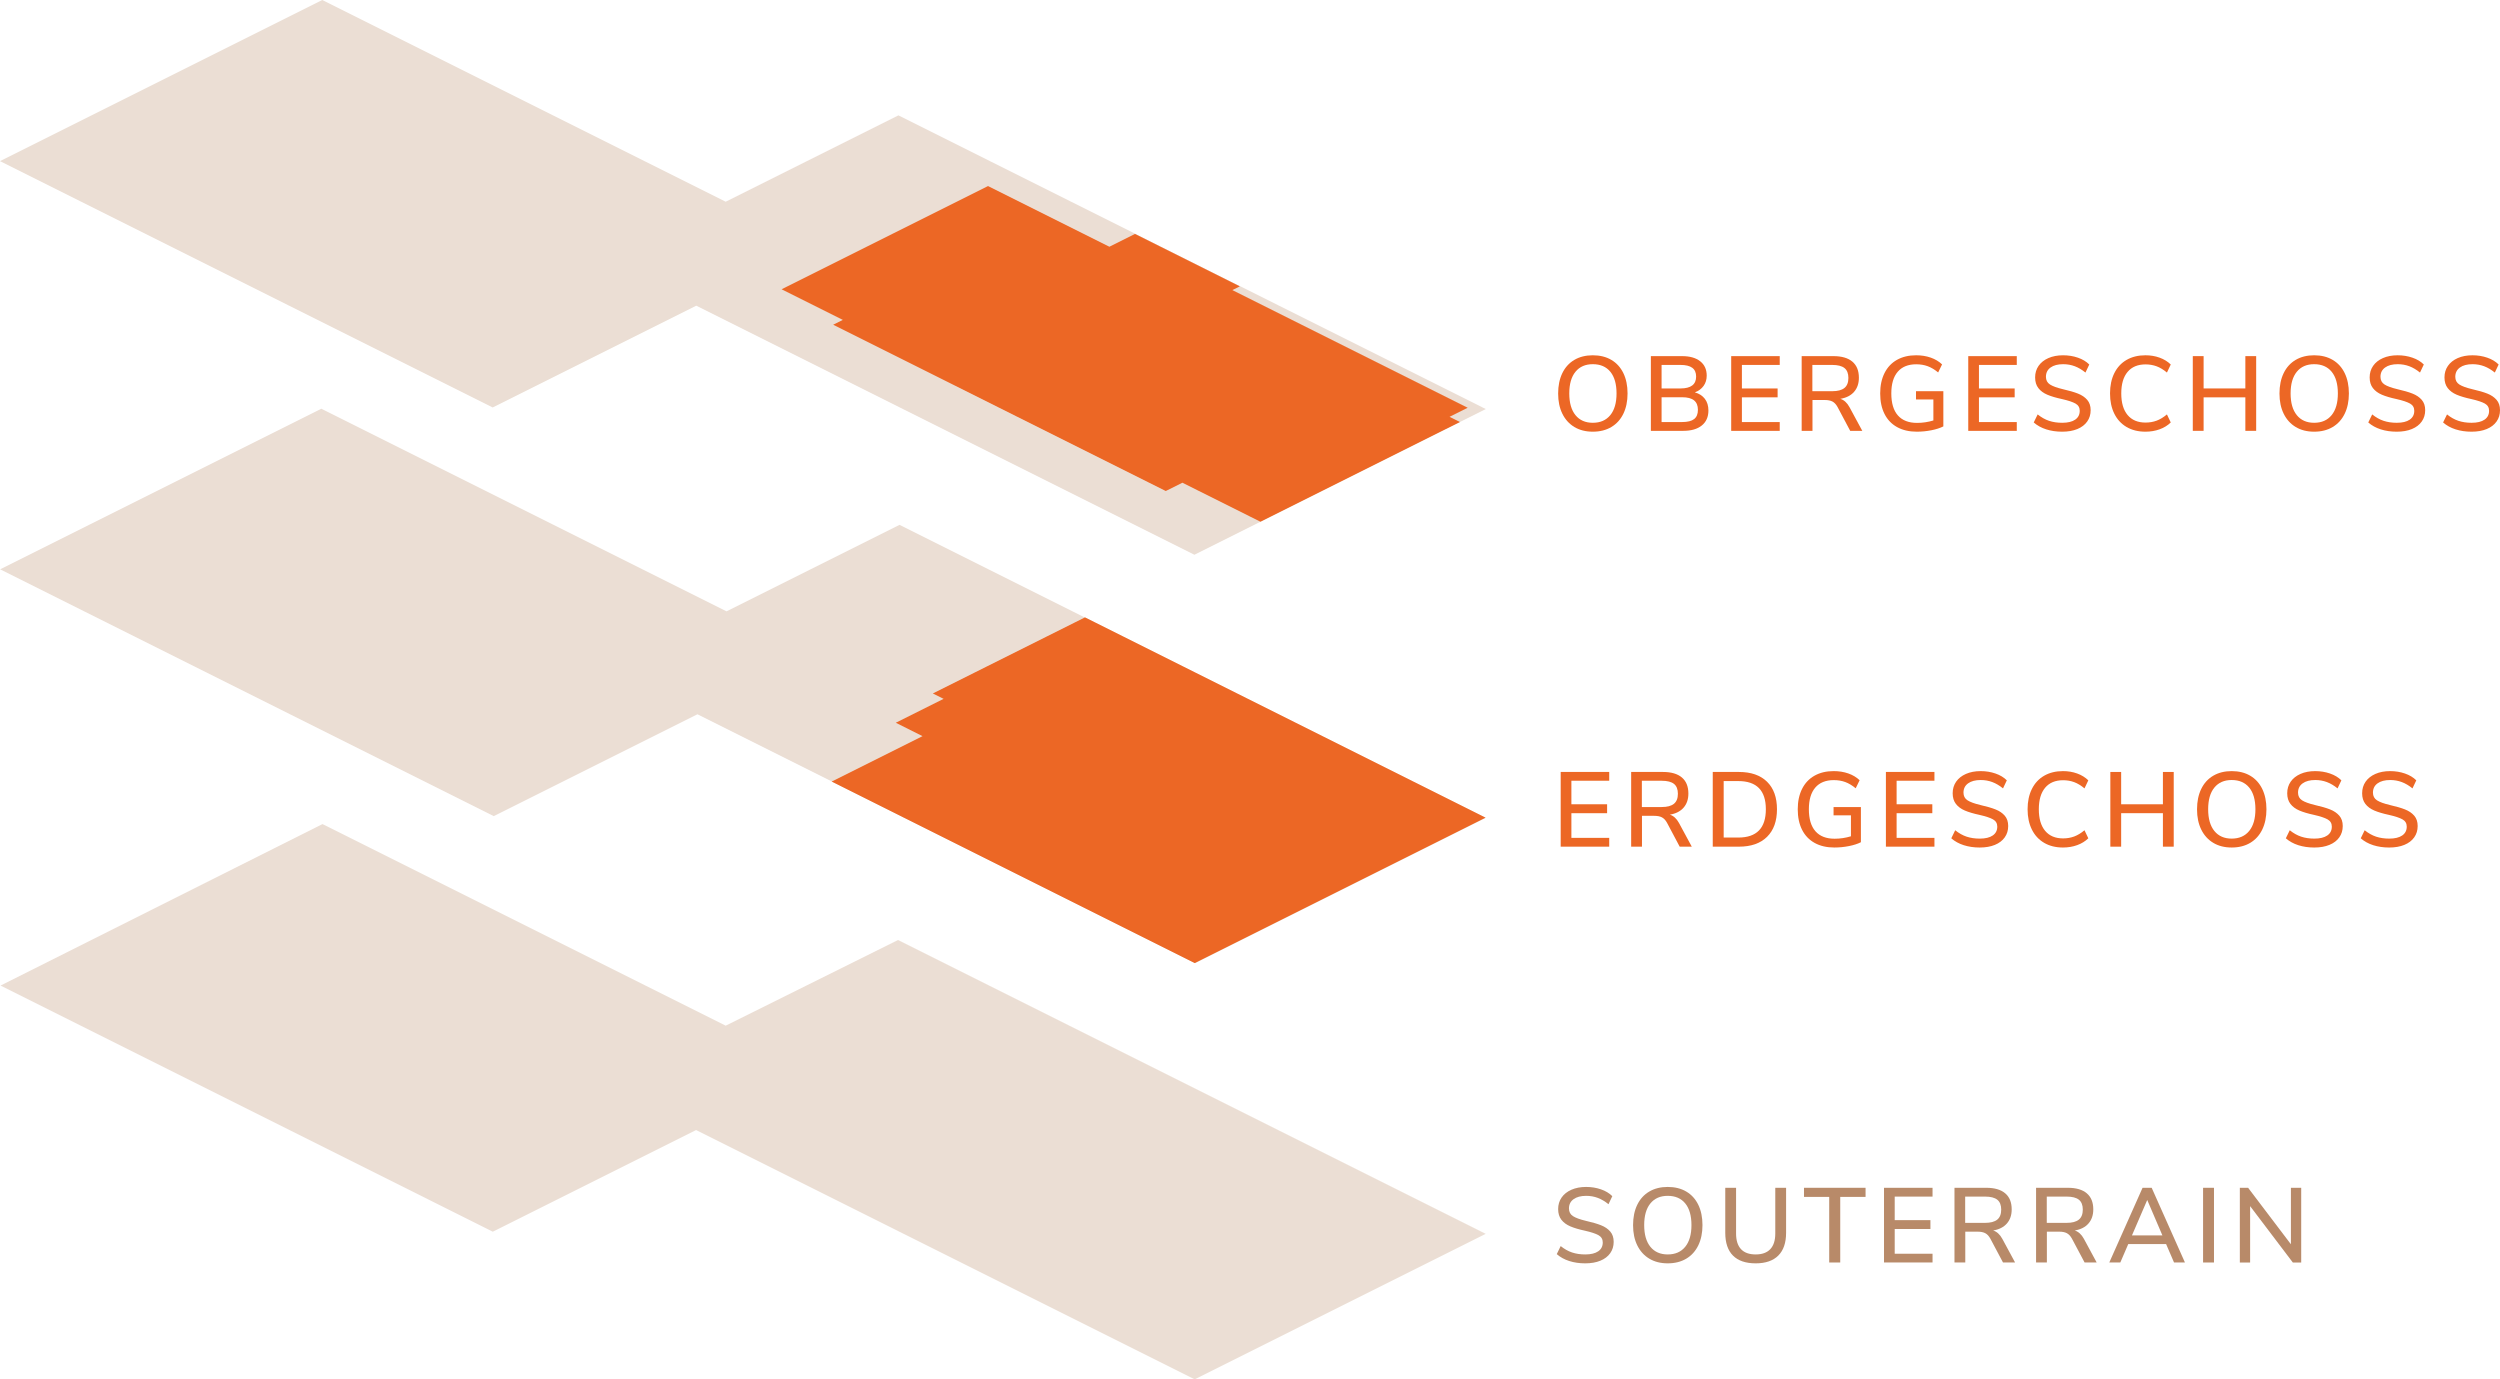 <?xml version="1.0" encoding="utf-8"?>
<!-- Generator: Adobe Illustrator 26.0.0, SVG Export Plug-In . SVG Version: 6.00 Build 0)  -->
<svg version="1.0" id="Ebene_1" xmlns="http://www.w3.org/2000/svg" xmlns:xlink="http://www.w3.org/1999/xlink" x="0px" y="0px"
	 viewBox="0 0 424.649 234.295" style="enable-background:new 0 0 424.649 234.295;" xml:space="preserve">
<style type="text/css">
	.st0{fill:#EBDED4;}
	.st1{fill:#EC6725;}
	.st2{fill:#B88A69;}
</style>
<polygon class="st0" points="252.357,138.932 203.019,163.601 118.469,121.326 83.867,138.627 0.021,96.704 54.577,69.426 
	123.407,103.842 152.792,89.15 "/>
<polygon class="st1" points="186.127,105.782 190.672,108.054 201.085,113.261 202.915,114.176 252.338,138.887 202.932,163.59 
	141.266,132.757 156.701,125.04 152.157,122.767 160.281,118.705 158.451,117.79 184.297,104.867 "/>
<polygon class="st0" points="0.092,167.408 54.779,139.977 123.265,174.22 152.539,159.67 252.356,209.579 202.924,234.295 
	118.234,191.95 83.705,209.215 "/>
<g>
	<path class="st1" d="M267.429,72.534c-0.882-0.528-1.562-1.278-2.043-2.25c-0.479-0.972-0.72-2.118-0.72-3.438
		c0-1.332,0.237-2.487,0.711-3.465s1.155-1.728,2.043-2.25c0.888-0.522,1.932-0.783,3.132-0.783c1.212,0,2.262,0.261,3.15,0.783
		c0.888,0.522,1.568,1.272,2.043,2.25c0.474,0.978,0.711,2.127,0.711,3.447c0,1.32-0.237,2.469-0.711,3.447
		c-0.475,0.979-1.155,1.731-2.043,2.259c-0.889,0.528-1.938,0.792-3.15,0.792C269.352,73.326,268.312,73.062,267.429,72.534z
		 M273.523,70.518c0.707-0.864,1.062-2.094,1.062-3.69c0-1.596-0.351-2.823-1.053-3.681c-0.702-0.857-1.695-1.287-2.979-1.287
		c-1.26,0-2.24,0.429-2.942,1.287c-0.702,0.858-1.054,2.085-1.054,3.681c0,1.596,0.352,2.826,1.054,3.69
		c0.702,0.864,1.683,1.296,2.942,1.296C271.825,71.814,272.814,71.382,273.523,70.518z"/>
	<path class="st1" d="M289.588,67.746c0.401,0.528,0.603,1.188,0.603,1.98c0,1.092-0.375,1.941-1.125,2.547
		c-0.75,0.606-1.797,0.909-3.141,0.909h-5.509v-12.69h5.311c1.308,0,2.331,0.291,3.069,0.873c0.737,0.582,1.106,1.395,1.106,2.439
		c0,0.672-0.177,1.254-0.531,1.746c-0.354,0.492-0.849,0.858-1.484,1.098C288.619,66.852,289.186,67.218,289.588,67.746z
		 M282.235,65.982h3.204c1.775,0,2.664-0.672,2.664-2.016c0-0.672-0.219-1.17-0.657-1.494c-0.438-0.324-1.106-0.486-2.007-0.486
		h-3.204V65.982z M287.761,71.184c0.432-0.336,0.647-0.858,0.647-1.566c0-0.72-0.219-1.257-0.657-1.611
		c-0.438-0.354-1.112-0.531-2.024-0.531h-3.492v4.212h3.492C286.651,71.688,287.329,71.52,287.761,71.184z"/>
	<path class="st1" d="M294.06,73.182v-12.69h8.244v1.494h-6.426v3.996h6.066v1.512h-6.066v4.194h6.426v1.494H294.06z"/>
	<path class="st1" d="M316.327,73.182h-2.053l-2.16-4.068c-0.24-0.432-0.524-0.735-0.854-0.909c-0.33-0.174-0.765-0.261-1.305-0.261
		h-2.089v5.238h-1.836v-12.69h5.4c1.404,0,2.475,0.312,3.213,0.936s1.107,1.536,1.107,2.736c0,0.972-0.273,1.77-0.819,2.394
		s-1.323,1.02-2.331,1.188c0.624,0.192,1.14,0.66,1.548,1.404L316.327,73.182z M311.214,66.45c0.936,0,1.629-0.183,2.079-0.549
		c0.45-0.366,0.675-0.933,0.675-1.701s-0.223-1.329-0.666-1.683c-0.444-0.354-1.141-0.531-2.088-0.531h-3.366v4.464H311.214z"/>
	<path class="st1" d="M330.096,66.45v5.976c-0.54,0.276-1.219,0.495-2.034,0.657c-0.816,0.162-1.645,0.243-2.484,0.243
		c-1.284,0-2.394-0.258-3.33-0.774c-0.936-0.516-1.65-1.26-2.142-2.232c-0.492-0.972-0.738-2.136-0.738-3.492
		c0-1.332,0.246-2.487,0.738-3.465c0.491-0.978,1.196-1.725,2.115-2.241c0.918-0.516,2-0.774,3.249-0.774
		c0.899,0,1.728,0.132,2.483,0.396c0.756,0.264,1.397,0.648,1.926,1.152l-0.666,1.368c-0.6-0.492-1.193-0.846-1.781-1.062
		c-0.589-0.216-1.236-0.324-1.944-0.324c-1.368,0-2.415,0.423-3.141,1.269c-0.727,0.846-1.09,2.073-1.09,3.681
		c0,1.644,0.372,2.889,1.116,3.735c0.744,0.846,1.83,1.269,3.258,1.269c0.937,0,1.86-0.138,2.772-0.414v-3.564h-2.952V66.45H330.096
		z"/>
	<path class="st1" d="M334.326,73.182v-12.69h8.244v1.494h-6.426v3.996h6.066v1.512h-6.066v4.194h6.426v1.494H334.326z"/>
	<path class="st1" d="M347.565,72.93c-0.822-0.264-1.527-0.654-2.115-1.17l0.666-1.368c0.624,0.504,1.27,0.867,1.936,1.089
		c0.666,0.222,1.413,0.333,2.241,0.333c0.947,0,1.68-0.177,2.195-0.531c0.517-0.354,0.774-0.855,0.774-1.503
		c0-0.552-0.24-0.963-0.72-1.233c-0.48-0.27-1.248-0.525-2.305-0.765c-1.008-0.216-1.836-0.462-2.483-0.738
		c-0.648-0.276-1.155-0.65-1.521-1.125c-0.366-0.474-0.549-1.077-0.549-1.809c0-0.744,0.195-1.398,0.585-1.962
		c0.39-0.564,0.945-1.005,1.665-1.323s1.554-0.477,2.502-0.477c0.888,0,1.725,0.135,2.511,0.405s1.432,0.657,1.936,1.161
		l-0.648,1.368c-0.588-0.48-1.19-0.837-1.809-1.071c-0.618-0.234-1.275-0.351-1.971-0.351c-0.912,0-1.63,0.189-2.151,0.567
		c-0.522,0.378-0.783,0.903-0.783,1.575c0,0.576,0.228,1.011,0.685,1.305c0.455,0.294,1.188,0.561,2.195,0.801
		c1.056,0.24,1.911,0.489,2.565,0.747c0.653,0.258,1.176,0.612,1.565,1.062c0.391,0.45,0.585,1.035,0.585,1.755
		c0,0.732-0.194,1.374-0.585,1.926c-0.39,0.552-0.947,0.978-1.674,1.278c-0.726,0.3-1.587,0.45-2.583,0.45
		C349.29,73.326,348.387,73.194,347.565,72.93z"/>
	<path class="st1" d="M361.227,72.534c-0.906-0.528-1.603-1.281-2.088-2.259c-0.486-0.978-0.729-2.126-0.729-3.447
		c0-1.32,0.243-2.469,0.729-3.447c0.485-0.978,1.182-1.728,2.088-2.25c0.905-0.522,1.971-0.783,3.194-0.783
		c0.864,0,1.668,0.135,2.412,0.405s1.374,0.657,1.891,1.161l-0.648,1.368c-0.588-0.492-1.173-0.846-1.755-1.062
		c-0.582-0.216-1.209-0.324-1.881-0.324c-1.32,0-2.338,0.426-3.051,1.278c-0.715,0.852-1.071,2.07-1.071,3.654
		s0.356,2.805,1.071,3.663c0.713,0.858,1.73,1.287,3.051,1.287c0.672,0,1.299-0.108,1.881-0.324s1.167-0.57,1.755-1.062l0.648,1.368
		c-0.517,0.504-1.146,0.891-1.891,1.161c-0.744,0.27-1.548,0.405-2.412,0.405C363.198,73.326,362.132,73.062,361.227,72.534z"/>
	<path class="st1" d="M381.396,60.492h1.836v12.69h-1.836v-5.688h-7.093v5.688h-1.836v-12.69h1.836v5.49h7.093V60.492z"/>
	<path class="st1" d="M389.954,72.534c-0.882-0.528-1.562-1.278-2.043-2.25c-0.479-0.972-0.72-2.118-0.72-3.438
		c0-1.332,0.237-2.487,0.711-3.465s1.155-1.728,2.043-2.25c0.888-0.522,1.932-0.783,3.132-0.783c1.212,0,2.262,0.261,3.15,0.783
		c0.888,0.522,1.568,1.272,2.043,2.25c0.474,0.978,0.711,2.127,0.711,3.447c0,1.32-0.237,2.469-0.711,3.447
		c-0.475,0.979-1.155,1.731-2.043,2.259c-0.889,0.528-1.938,0.792-3.15,0.792C391.876,73.326,390.836,73.062,389.954,72.534z
		 M396.047,70.518c0.707-0.864,1.062-2.094,1.062-3.69c0-1.596-0.351-2.823-1.053-3.681c-0.702-0.857-1.695-1.287-2.979-1.287
		c-1.26,0-2.24,0.429-2.942,1.287c-0.702,0.858-1.054,2.085-1.054,3.681c0,1.596,0.352,2.826,1.054,3.69
		c0.702,0.864,1.683,1.296,2.942,1.296C394.349,71.814,395.338,71.382,396.047,70.518z"/>
	<path class="st1" d="M404.39,72.93c-0.822-0.264-1.527-0.654-2.115-1.17l0.666-1.368c0.624,0.504,1.27,0.867,1.936,1.089
		c0.666,0.222,1.413,0.333,2.241,0.333c0.947,0,1.68-0.177,2.195-0.531c0.517-0.354,0.774-0.855,0.774-1.503
		c0-0.552-0.24-0.963-0.72-1.233c-0.48-0.27-1.248-0.525-2.305-0.765c-1.008-0.216-1.836-0.462-2.483-0.738
		c-0.648-0.276-1.155-0.65-1.521-1.125c-0.366-0.474-0.549-1.077-0.549-1.809c0-0.744,0.195-1.398,0.585-1.962
		c0.39-0.564,0.945-1.005,1.665-1.323s1.554-0.477,2.502-0.477c0.888,0,1.725,0.135,2.511,0.405s1.432,0.657,1.936,1.161
		l-0.648,1.368c-0.588-0.48-1.19-0.837-1.809-1.071c-0.618-0.234-1.275-0.351-1.971-0.351c-0.912,0-1.63,0.189-2.151,0.567
		c-0.522,0.378-0.783,0.903-0.783,1.575c0,0.576,0.228,1.011,0.685,1.305c0.455,0.294,1.188,0.561,2.195,0.801
		c1.056,0.24,1.911,0.489,2.565,0.747c0.653,0.258,1.176,0.612,1.565,1.062c0.391,0.45,0.585,1.035,0.585,1.755
		c0,0.732-0.194,1.374-0.585,1.926c-0.39,0.552-0.947,0.978-1.674,1.278c-0.726,0.3-1.587,0.45-2.583,0.45
		C406.116,73.326,405.212,73.194,404.39,72.93z"/>
	<path class="st1" d="M417.098,72.93c-0.822-0.264-1.527-0.654-2.115-1.17l0.666-1.368c0.624,0.504,1.27,0.867,1.936,1.089
		c0.666,0.222,1.413,0.333,2.241,0.333c0.947,0,1.68-0.177,2.195-0.531c0.517-0.354,0.774-0.855,0.774-1.503
		c0-0.552-0.24-0.963-0.72-1.233c-0.48-0.27-1.248-0.525-2.305-0.765c-1.008-0.216-1.836-0.462-2.483-0.738
		c-0.648-0.276-1.155-0.65-1.521-1.125c-0.366-0.474-0.549-1.077-0.549-1.809c0-0.744,0.195-1.398,0.585-1.962
		c0.39-0.564,0.945-1.005,1.665-1.323s1.554-0.477,2.502-0.477c0.888,0,1.725,0.135,2.511,0.405s1.432,0.657,1.936,1.161
		l-0.648,1.368c-0.588-0.48-1.19-0.837-1.809-1.071c-0.618-0.234-1.275-0.351-1.971-0.351c-0.912,0-1.63,0.189-2.151,0.567
		c-0.522,0.378-0.783,0.903-0.783,1.575c0,0.576,0.228,1.011,0.685,1.305c0.455,0.294,1.188,0.561,2.195,0.801
		c1.056,0.24,1.911,0.489,2.565,0.747c0.653,0.258,1.176,0.612,1.565,1.062c0.391,0.45,0.585,1.035,0.585,1.755
		c0,0.732-0.194,1.374-0.585,1.926c-0.39,0.552-0.947,0.978-1.674,1.278c-0.726,0.3-1.587,0.45-2.583,0.45
		C418.824,73.326,417.92,73.194,417.098,72.93z"/>
</g>
<g>
	<path class="st1" d="M265.098,143.815v-12.69h8.244v1.494h-6.426v3.996h6.066v1.512h-6.066v4.194h6.426v1.494H265.098z"/>
	<path class="st1" d="M287.365,143.815h-2.053l-2.16-4.068c-0.24-0.432-0.524-0.735-0.854-0.909
		c-0.33-0.174-0.765-0.261-1.305-0.261h-2.089v5.238h-1.836v-12.69h5.4c1.404,0,2.475,0.312,3.213,0.936s1.107,1.536,1.107,2.736
		c0,0.972-0.273,1.77-0.819,2.394s-1.323,1.02-2.331,1.188c0.624,0.192,1.14,0.66,1.548,1.404L287.365,143.815z M282.252,137.083
		c0.936,0,1.629-0.183,2.079-0.549c0.45-0.366,0.675-0.933,0.675-1.701s-0.223-1.329-0.666-1.683
		c-0.444-0.354-1.141-0.531-2.088-0.531h-3.366v4.464H282.252z"/>
	<path class="st1" d="M290.928,131.125h4.446c2.052,0,3.642,0.552,4.771,1.656c1.127,1.104,1.691,2.664,1.691,4.68
		s-0.564,3.579-1.691,4.689c-1.129,1.11-2.719,1.665-4.771,1.665h-4.446V131.125z M295.267,142.267c3.119,0,4.68-1.602,4.68-4.806
		c0-3.192-1.561-4.788-4.68-4.788h-2.484v9.594H295.267z"/>
	<path class="st1" d="M316.092,137.083v5.976c-0.54,0.276-1.219,0.495-2.034,0.657c-0.816,0.162-1.645,0.243-2.484,0.243
		c-1.284,0-2.394-0.258-3.33-0.774c-0.936-0.516-1.65-1.26-2.142-2.232c-0.492-0.972-0.738-2.136-0.738-3.492
		c0-1.332,0.246-2.487,0.738-3.465c0.491-0.978,1.196-1.725,2.115-2.241c0.918-0.516,2-0.774,3.249-0.774
		c0.899,0,1.728,0.132,2.483,0.396c0.756,0.264,1.397,0.648,1.926,1.152l-0.666,1.368c-0.6-0.492-1.193-0.846-1.781-1.062
		c-0.589-0.216-1.236-0.324-1.944-0.324c-1.368,0-2.415,0.423-3.141,1.269c-0.727,0.846-1.09,2.073-1.09,3.681
		c0,1.644,0.372,2.889,1.116,3.735c0.744,0.846,1.83,1.269,3.258,1.269c0.937,0,1.86-0.138,2.772-0.414v-3.564h-2.952v-1.404
		H316.092z"/>
	<path class="st1" d="M320.339,143.815v-12.69h8.244v1.494h-6.426v3.996h6.066v1.512h-6.066v4.194h6.426v1.494H320.339z"/>
	<path class="st1" d="M333.56,143.563c-0.822-0.264-1.527-0.654-2.115-1.17l0.666-1.368c0.624,0.504,1.27,0.867,1.936,1.089
		c0.666,0.222,1.413,0.333,2.241,0.333c0.947,0,1.68-0.177,2.195-0.531c0.517-0.354,0.774-0.855,0.774-1.503
		c0-0.552-0.24-0.963-0.72-1.233c-0.48-0.27-1.248-0.525-2.305-0.765c-1.008-0.216-1.836-0.462-2.483-0.738
		c-0.648-0.276-1.155-0.65-1.521-1.125c-0.366-0.474-0.549-1.077-0.549-1.809c0-0.744,0.195-1.398,0.585-1.962
		c0.39-0.564,0.945-1.005,1.665-1.323s1.554-0.477,2.502-0.477c0.888,0,1.725,0.135,2.511,0.405s1.432,0.657,1.936,1.161
		l-0.648,1.368c-0.588-0.48-1.19-0.837-1.809-1.071c-0.618-0.234-1.275-0.351-1.971-0.351c-0.912,0-1.63,0.189-2.151,0.567
		c-0.522,0.378-0.783,0.903-0.783,1.575c0,0.576,0.228,1.011,0.685,1.305c0.455,0.294,1.188,0.561,2.195,0.801
		c1.056,0.24,1.911,0.489,2.565,0.747c0.653,0.258,1.176,0.612,1.565,1.062c0.391,0.45,0.585,1.035,0.585,1.755
		c0,0.732-0.194,1.374-0.585,1.926c-0.39,0.552-0.947,0.978-1.674,1.278c-0.726,0.3-1.587,0.45-2.583,0.45
		C335.286,143.959,334.382,143.826,333.56,143.563z"/>
	<path class="st1" d="M347.223,143.167c-0.906-0.528-1.603-1.281-2.088-2.259c-0.486-0.978-0.729-2.126-0.729-3.447
		c0-1.32,0.243-2.469,0.729-3.447c0.485-0.978,1.182-1.728,2.088-2.25c0.905-0.522,1.971-0.783,3.194-0.783
		c0.864,0,1.668,0.135,2.412,0.405s1.374,0.657,1.891,1.161l-0.648,1.368c-0.588-0.492-1.173-0.846-1.755-1.062
		c-0.582-0.216-1.209-0.324-1.881-0.324c-1.32,0-2.338,0.426-3.051,1.278c-0.715,0.852-1.071,2.07-1.071,3.654
		s0.356,2.805,1.071,3.663c0.713,0.858,1.73,1.287,3.051,1.287c0.672,0,1.299-0.108,1.881-0.324s1.167-0.57,1.755-1.062l0.648,1.368
		c-0.517,0.504-1.146,0.891-1.891,1.161c-0.744,0.27-1.548,0.405-2.412,0.405C349.194,143.959,348.128,143.695,347.223,143.167z"/>
	<path class="st1" d="M367.392,131.125h1.836v12.69h-1.836v-5.688h-7.093v5.688h-1.836v-12.69h1.836v5.49h7.093V131.125z"/>
	<path class="st1" d="M375.95,143.167c-0.882-0.528-1.562-1.278-2.043-2.25c-0.479-0.972-0.72-2.118-0.72-3.438
		c0-1.332,0.237-2.487,0.711-3.465s1.155-1.728,2.043-2.25c0.888-0.522,1.932-0.783,3.132-0.783c1.212,0,2.262,0.261,3.15,0.783
		c0.888,0.522,1.568,1.272,2.043,2.25c0.474,0.978,0.711,2.127,0.711,3.447c0,1.32-0.237,2.469-0.711,3.447
		c-0.475,0.979-1.155,1.731-2.043,2.259c-0.889,0.528-1.938,0.792-3.15,0.792C377.872,143.959,376.832,143.695,375.95,143.167z
		 M382.043,141.151c0.707-0.864,1.062-2.094,1.062-3.69c0-1.596-0.351-2.823-1.053-3.681c-0.702-0.857-1.695-1.287-2.979-1.287
		c-1.26,0-2.24,0.429-2.942,1.287c-0.702,0.858-1.054,2.085-1.054,3.681c0,1.596,0.352,2.826,1.054,3.69
		c0.702,0.864,1.683,1.296,2.942,1.296C380.345,142.446,381.334,142.015,382.043,141.151z"/>
	<path class="st1" d="M390.386,143.563c-0.822-0.264-1.527-0.654-2.115-1.17l0.666-1.368c0.624,0.504,1.27,0.867,1.936,1.089
		c0.666,0.222,1.413,0.333,2.241,0.333c0.947,0,1.68-0.177,2.195-0.531c0.517-0.354,0.774-0.855,0.774-1.503
		c0-0.552-0.24-0.963-0.72-1.233c-0.48-0.27-1.248-0.525-2.305-0.765c-1.008-0.216-1.836-0.462-2.483-0.738
		c-0.648-0.276-1.155-0.65-1.521-1.125c-0.366-0.474-0.549-1.077-0.549-1.809c0-0.744,0.195-1.398,0.585-1.962
		c0.39-0.564,0.945-1.005,1.665-1.323s1.554-0.477,2.502-0.477c0.888,0,1.725,0.135,2.511,0.405s1.432,0.657,1.936,1.161
		l-0.648,1.368c-0.588-0.48-1.19-0.837-1.809-1.071c-0.618-0.234-1.275-0.351-1.971-0.351c-0.912,0-1.63,0.189-2.151,0.567
		c-0.522,0.378-0.783,0.903-0.783,1.575c0,0.576,0.228,1.011,0.685,1.305c0.455,0.294,1.188,0.561,2.195,0.801
		c1.056,0.24,1.911,0.489,2.565,0.747c0.653,0.258,1.176,0.612,1.565,1.062c0.391,0.45,0.585,1.035,0.585,1.755
		c0,0.732-0.194,1.374-0.585,1.926c-0.39,0.552-0.947,0.978-1.674,1.278c-0.726,0.3-1.587,0.45-2.583,0.45
		C392.112,143.959,391.208,143.826,390.386,143.563z"/>
	<path class="st1" d="M403.112,143.563c-0.822-0.264-1.527-0.654-2.115-1.17l0.666-1.368c0.624,0.504,1.27,0.867,1.936,1.089
		c0.666,0.222,1.413,0.333,2.241,0.333c0.947,0,1.68-0.177,2.195-0.531c0.517-0.354,0.774-0.855,0.774-1.503
		c0-0.552-0.24-0.963-0.72-1.233c-0.48-0.27-1.248-0.525-2.305-0.765c-1.008-0.216-1.836-0.462-2.483-0.738
		c-0.648-0.276-1.155-0.65-1.521-1.125c-0.366-0.474-0.549-1.077-0.549-1.809c0-0.744,0.195-1.398,0.585-1.962
		c0.39-0.564,0.945-1.005,1.665-1.323s1.554-0.477,2.502-0.477c0.888,0,1.725,0.135,2.511,0.405s1.432,0.657,1.936,1.161
		l-0.648,1.368c-0.588-0.48-1.19-0.837-1.809-1.071c-0.618-0.234-1.275-0.351-1.971-0.351c-0.912,0-1.63,0.189-2.151,0.567
		c-0.522,0.378-0.783,0.903-0.783,1.575c0,0.576,0.228,1.011,0.685,1.305c0.455,0.294,1.188,0.561,2.195,0.801
		c1.056,0.24,1.911,0.489,2.565,0.747c0.653,0.258,1.176,0.612,1.565,1.062c0.391,0.45,0.585,1.035,0.585,1.755
		c0,0.732-0.194,1.374-0.585,1.926c-0.39,0.552-0.947,0.978-1.674,1.278c-0.726,0.3-1.587,0.45-2.583,0.45
		C404.837,143.959,403.934,143.826,403.112,143.563z"/>
</g>
<g>
	<path class="st2" d="M266.547,214.195c-0.822-0.264-1.527-0.654-2.115-1.17l0.666-1.368c0.624,0.504,1.27,0.867,1.936,1.089
		c0.666,0.222,1.413,0.333,2.241,0.333c0.947,0,1.68-0.177,2.195-0.531c0.517-0.354,0.774-0.855,0.774-1.503
		c0-0.552-0.24-0.963-0.72-1.233c-0.48-0.27-1.248-0.525-2.305-0.765c-1.008-0.216-1.836-0.462-2.483-0.738
		c-0.648-0.276-1.155-0.65-1.521-1.125c-0.366-0.474-0.549-1.077-0.549-1.809c0-0.744,0.195-1.398,0.585-1.962
		c0.39-0.564,0.945-1.005,1.665-1.323s1.554-0.477,2.502-0.477c0.888,0,1.725,0.135,2.511,0.405s1.432,0.657,1.936,1.161
		l-0.648,1.368c-0.588-0.48-1.19-0.837-1.809-1.071c-0.618-0.234-1.275-0.351-1.971-0.351c-0.912,0-1.63,0.189-2.151,0.567
		c-0.522,0.378-0.783,0.903-0.783,1.575c0,0.576,0.228,1.011,0.685,1.305c0.455,0.294,1.188,0.561,2.195,0.801
		c1.056,0.24,1.911,0.489,2.565,0.747c0.653,0.258,1.176,0.612,1.565,1.062c0.391,0.45,0.585,1.035,0.585,1.755
		c0,0.732-0.194,1.374-0.585,1.926c-0.39,0.552-0.947,0.978-1.674,1.278c-0.726,0.3-1.587,0.45-2.583,0.45
		C268.273,214.591,267.37,214.459,266.547,214.195z"/>
	<path class="st2" d="M280.155,213.799c-0.882-0.528-1.562-1.278-2.043-2.25c-0.479-0.972-0.72-2.118-0.72-3.438
		c0-1.332,0.237-2.487,0.711-3.465s1.155-1.728,2.043-2.25c0.888-0.522,1.932-0.783,3.132-0.783c1.212,0,2.262,0.261,3.15,0.783
		c0.888,0.522,1.568,1.272,2.043,2.25c0.474,0.978,0.711,2.127,0.711,3.447c0,1.32-0.237,2.469-0.711,3.447
		c-0.475,0.979-1.155,1.731-2.043,2.259c-0.889,0.528-1.938,0.792-3.15,0.792C282.078,214.591,281.038,214.328,280.155,213.799z
		 M286.248,211.783c0.707-0.864,1.062-2.094,1.062-3.69c0-1.596-0.351-2.823-1.053-3.681c-0.702-0.857-1.695-1.287-2.979-1.287
		c-1.26,0-2.24,0.429-2.942,1.287c-0.702,0.858-1.054,2.085-1.054,3.681c0,1.596,0.352,2.826,1.054,3.69
		c0.702,0.864,1.683,1.296,2.942,1.296C284.55,213.079,285.539,212.648,286.248,211.783z"/>
	<path class="st2" d="M294.367,213.278c-0.876-0.876-1.314-2.166-1.314-3.87v-7.65h1.836v7.776c0,1.164,0.279,2.046,0.837,2.646
		c0.559,0.6,1.39,0.9,2.493,0.9c1.092,0,1.92-0.3,2.484-0.9c0.563-0.6,0.846-1.482,0.846-2.646v-7.776h1.836v7.65
		c0,1.692-0.44,2.979-1.323,3.861c-0.882,0.882-2.163,1.323-3.843,1.323C296.527,214.591,295.243,214.154,294.367,213.278z"/>
	<path class="st2" d="M310.71,214.447v-11.142h-4.284v-1.548h10.458v1.548h-4.302v11.142H310.71z"/>
	<path class="st2" d="M320.016,214.447v-12.69h8.244v1.494h-6.426v3.996h6.066v1.512h-6.066v4.194h6.426v1.494H320.016z"/>
	<path class="st2" d="M342.283,214.447h-2.053l-2.16-4.068c-0.24-0.432-0.524-0.735-0.854-0.909
		c-0.33-0.174-0.765-0.261-1.305-0.261h-2.089v5.238h-1.836v-12.69h5.4c1.404,0,2.475,0.312,3.213,0.936s1.107,1.536,1.107,2.736
		c0,0.972-0.273,1.77-0.819,2.394s-1.323,1.02-2.331,1.188c0.624,0.192,1.14,0.66,1.548,1.404L342.283,214.447z M337.17,207.716
		c0.936,0,1.629-0.183,2.079-0.549c0.45-0.366,0.675-0.933,0.675-1.701s-0.223-1.329-0.666-1.683
		c-0.444-0.354-1.141-0.531-2.088-0.531h-3.366v4.464H337.17z"/>
	<path class="st2" d="M356.142,214.447h-2.053l-2.16-4.068c-0.24-0.432-0.524-0.735-0.854-0.909
		c-0.33-0.174-0.765-0.261-1.305-0.261h-2.089v5.238h-1.836v-12.69h5.4c1.404,0,2.475,0.312,3.213,0.936s1.107,1.536,1.107,2.736
		c0,0.972-0.273,1.77-0.819,2.394s-1.323,1.02-2.331,1.188c0.624,0.192,1.14,0.66,1.548,1.404L356.142,214.447z M351.03,207.716
		c0.936,0,1.629-0.183,2.079-0.549c0.45-0.366,0.675-0.933,0.675-1.701s-0.223-1.329-0.666-1.683
		c-0.444-0.354-1.141-0.531-2.088-0.531h-3.366v4.464H351.03z"/>
	<path class="st2" d="M369.282,214.447l-1.35-3.132h-6.426l-1.351,3.132h-1.872l5.652-12.69h1.548l5.652,12.69H369.282z
		 M362.136,209.84h5.166l-2.574-6.012L362.136,209.84z"/>
	<path class="st2" d="M374.213,214.447v-12.69h1.854v12.69H374.213z"/>
	<path class="st2" d="M389.136,201.758h1.746v12.69h-1.423l-7.254-9.576v9.576h-1.746v-12.69h1.404l7.272,9.594V201.758z"/>
</g>
<polygon class="st0" points="0,27.369 54.739,0 123.267,34.264 152.604,19.596 252.378,69.483 202.88,94.232 118.265,51.924 
	83.687,69.213 "/>
<polygon class="st1" points="141.523,55.157 143.164,54.336 132.761,49.135 167.824,31.603 188.44,41.911 192.786,39.738 
	210.596,48.642 209.33,49.276 249.3,69.261 246.22,70.801 247.981,71.682 214.099,88.623 212.337,87.742 200.839,81.993 
	198.017,83.404 "/>
</svg>
